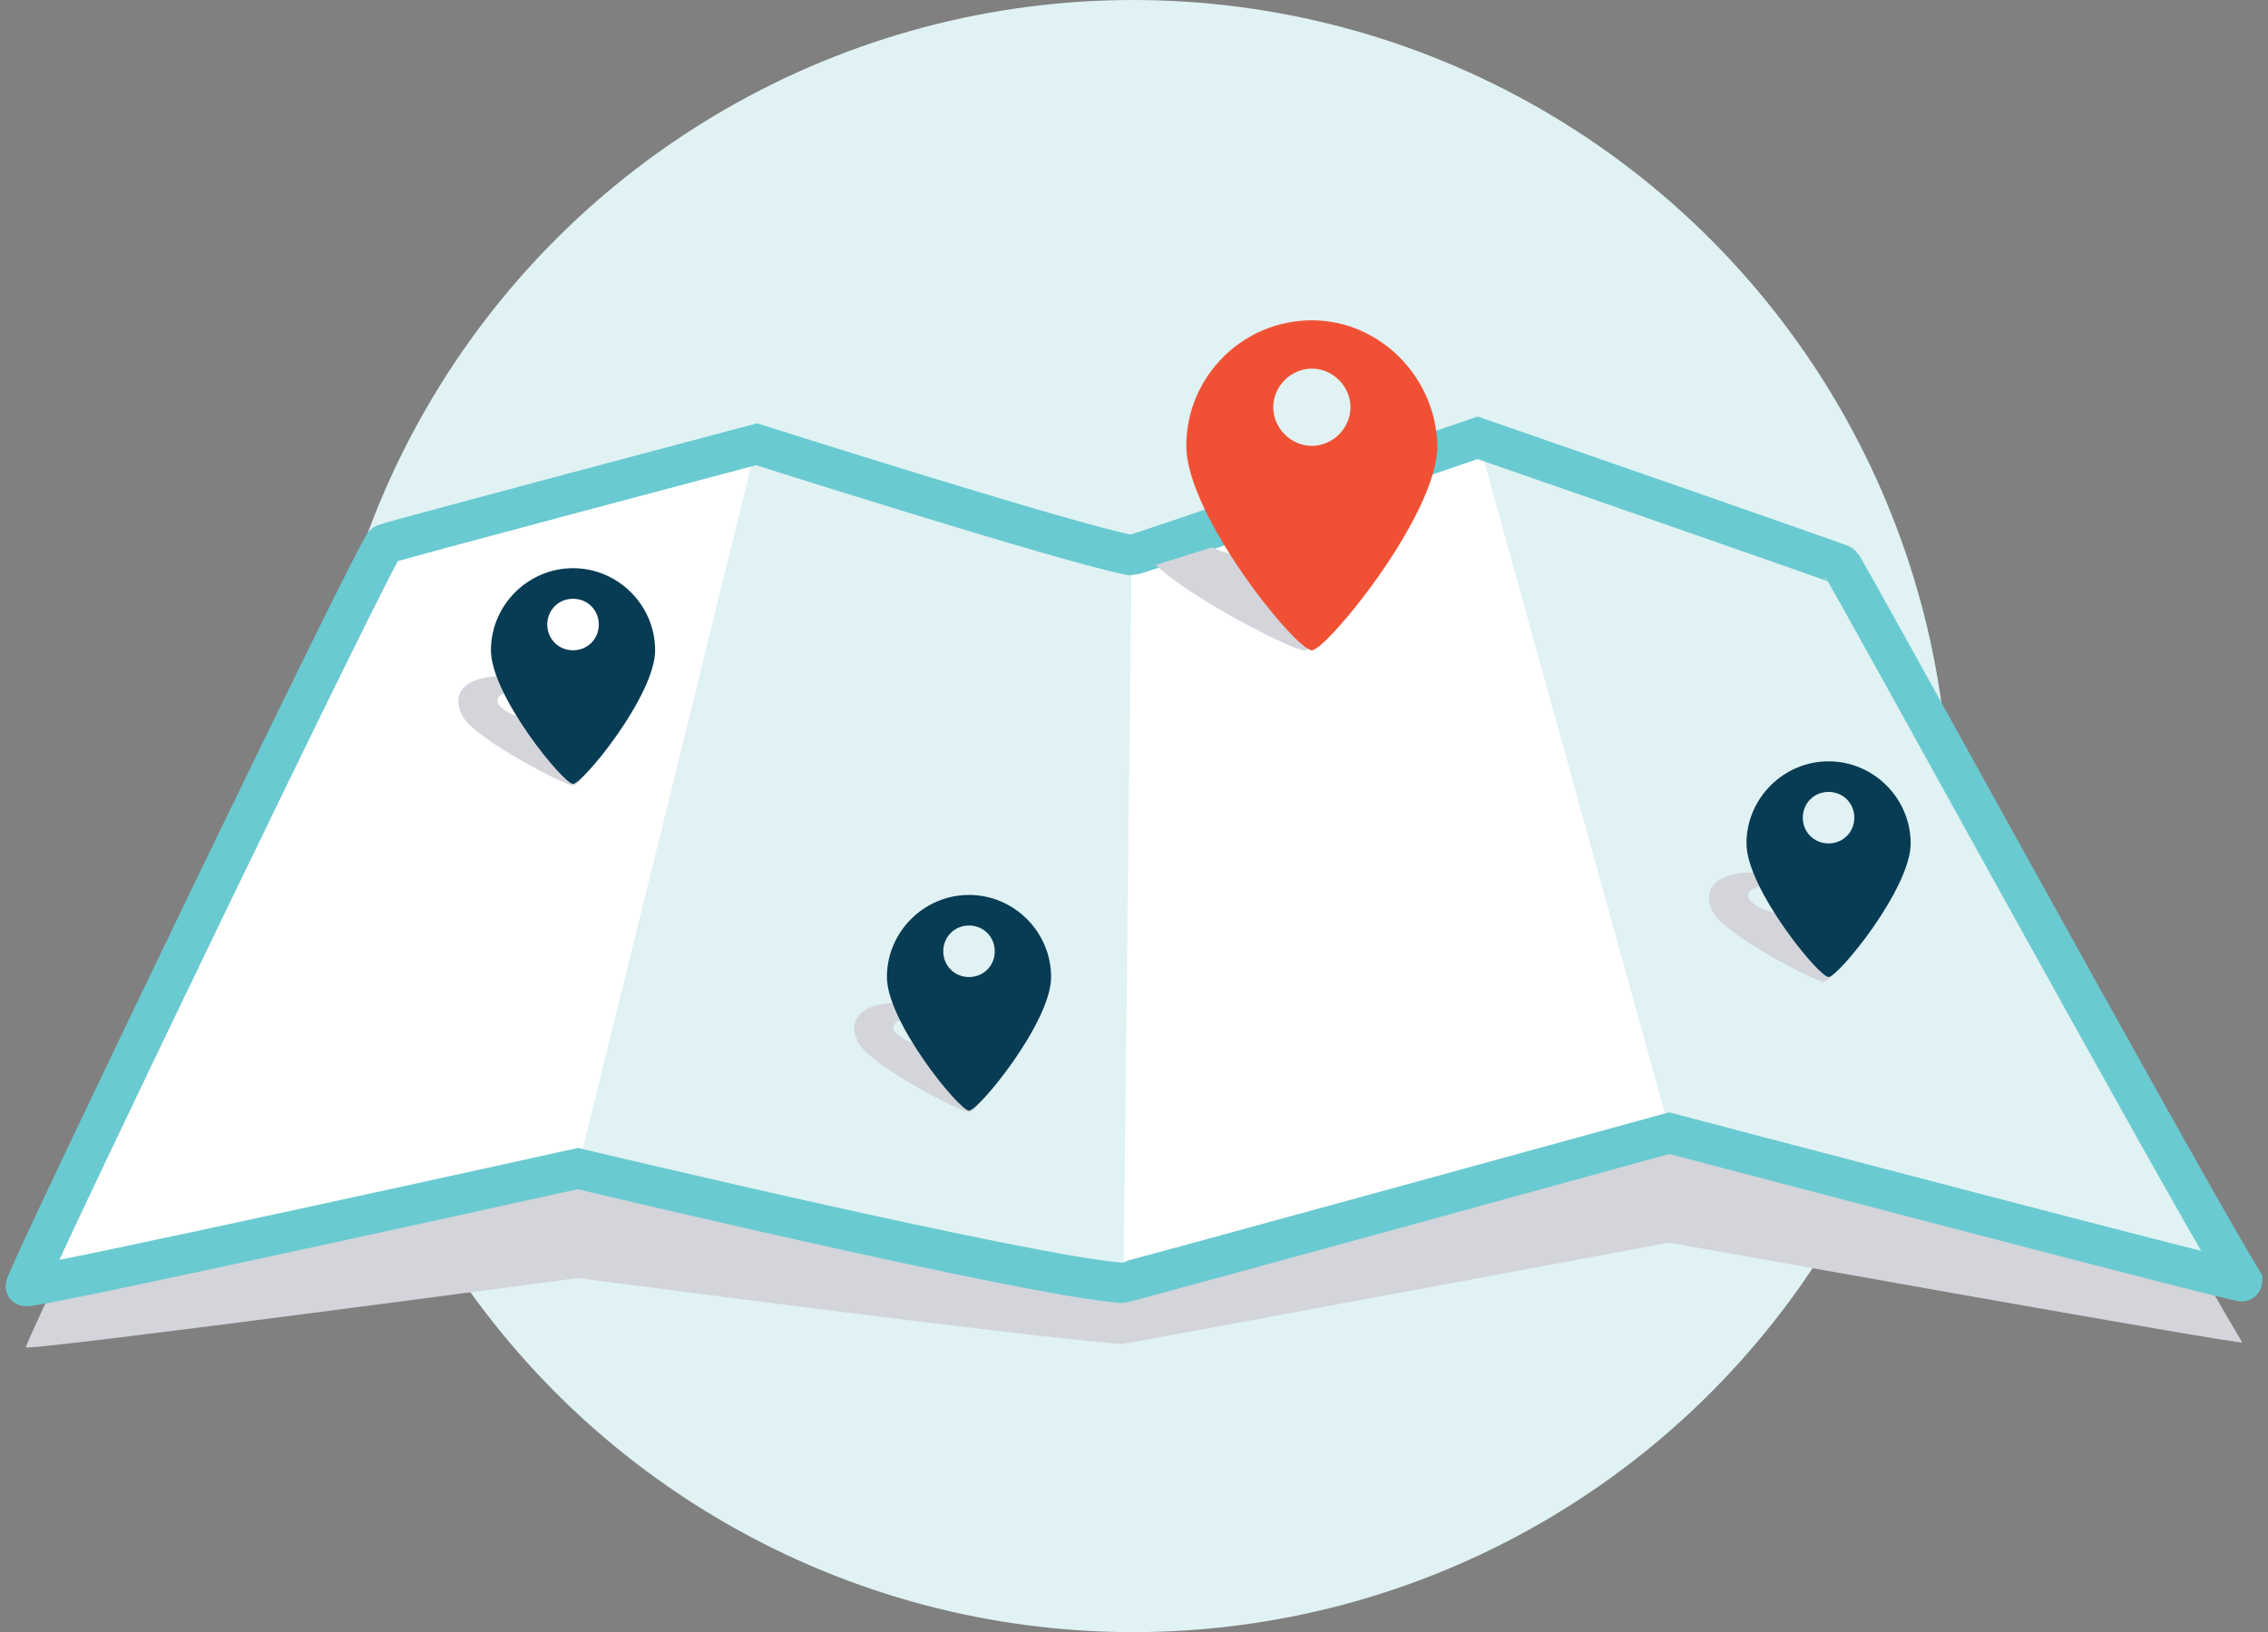<svg xmlns="http://www.w3.org/2000/svg" width="140.9" height="101.4" viewBox="0 0 140.9 101.4"><rect x="0" y="0" width="140.9" height="101.4" fill="#808080" stroke="none"/><style>.st0{fill:#f05135}.st1{fill:#083b54}.st2{fill:#6acad1}.st3{fill:#f59223}.st4{stroke:#f05135;stroke-width:2.5;stroke-miterlimit:10}.st4,.st5,.st6,.st7{fill:none}.st5,.st6,.st7,.st8{stroke-width:2.5;stroke-miterlimit:10}.st5{stroke:#083b54}.st6{stroke:#6acad1}.st7{stroke:#f59223}.st8{fill:#fdd9c8;stroke:#f05135}.st10,.st11,.st12,.st13,.st14,.st15,.st9{stroke-width:2.5;stroke-miterlimit:10}.st9{fill:#d3d5db;stroke:#083b54}.st10{fill:#e0f2f3;stroke:#6acad1}.st11{fill:#fee5cb;stroke:#f59223}.st12{stroke:#f05135}.st12,.st13,.st14,.st15{fill:#fff}.st13{stroke:#083b54}.st14{stroke:#6acad1}.st15{stroke:#f59223}.st16{fill:#e0f2f3}.st17,.st18{stroke-linejoin:round}.st17{stroke:#d3d5db;stroke-miterlimit:10;fill:#d3d5db}.st18{fill:#fff;stroke-width:2.5}.st18,.st19,.st20{stroke:#6acad1;stroke-miterlimit:10}.st19{stroke-linejoin:round;fill:#e0f2f3;stroke-width:2.5}.st20{fill:none;stroke-width:1.5}.st21{fill:#d3d5db}.st22{fill:#fff}.st23,.st24{fill:none;stroke:#f05135;stroke-miterlimit:10}.st24{stroke:#d3d5db;stroke-width:.5}.st25,.st26{stroke:#063b54}.st25,.st26,.st27,.st28{stroke-miterlimit:10}.st25{stroke-linejoin:round;fill:#083b54;stroke-width:.5}.st26{stroke-width:.7}.st26,.st27,.st28{fill:none}.st27{stroke:#d3d5db;stroke-width:.3}.st28{stroke:#6acad1;stroke-width:2.5;stroke-linejoin:round}.st29{fill:#063b54}.st30{fill:none;stroke:#f05135;stroke-width:2.5;stroke-linecap:round}.st30,.st31,.st32{stroke-miterlimit:10}.st31{stroke-linejoin:round;fill:#083b54;stroke:#063b54}.st32,.st33{fill:none;stroke:#e0f2f3}.st33{stroke:#6acad1;stroke-linecap:round}.st33,.st34,.st35{stroke-linejoin:round;stroke-miterlimit:10}.st34{stroke-width:2.5;stroke-linecap:round;fill:none;stroke:#6acad1}.st35{fill:#f05135;stroke:#f05235}.st36{stroke:#f05135;stroke-width:2;stroke-linecap:round}.st36,.st37,.st38,.st39,.st40{fill:none;stroke-miterlimit:10}.st37{stroke-linecap:round;stroke:#e0f2f3;stroke-width:1.5}.st38{stroke:#063b54;stroke-width:2.5}.st39,.st40{stroke:#fcc941;stroke-width:2}.st40{stroke:#f05135}</style><circle class="st16" cx="70.4" cy="50.7" r="50.7" id="Layer_3"/><g id="stuffs"><path class="st21" d="M139.3 83.4c-4.4-7.3-24.6-44.2-24.9-44.5-.1-.1-22.6-7.9-22.6-7.9s-21.3 7.3-21.5 7.3c-3.8-.7-23.3-6.9-23.3-6.9s-23 6.1-23.1 6.2c-.4.1-21.8 44.5-22.3 46.1-.1.3 34.3-4.3 34.3-4.3s28.1 3.7 33.8 4.1c.2 0 34-6.3 34-6.3s35.7 6.4 35.6 6.2z"/><path class="st16" d="M139.3 79.6c-4.4-7.3-24.6-44.2-24.9-44.5-.1-.1-22.6-7.9-22.6-7.9s-21.3 7.3-21.5 7.3c-3.8-.7-23.3-6.9-23.3-6.9s-23 6.1-23.1 6.2c-.4.1-21.8 44.5-22.3 46.1-.1.3 34.3-7.3 34.3-7.3s28.1 6.7 33.8 7.1c.2 0 34-9.3 34-9.3s35.7 9.4 35.6 9.2z"/><path class="st22" d="M91.8 27.2l-21.5 7.3-.5 45.3 34-9.3-12-43.3zm-44.8.4s-23 6.1-23.1 6.2c-.4.1-21.8 44.5-22.3 46.1-.1.3 34.3-7.3 34.3-7.3l11.1-45z"/><path class="st6" d="M139.3 79.6c-4.4-7.3-24.6-44.2-24.9-44.5-.1-.1-22.6-7.9-22.6-7.9s-21.3 7.3-21.5 7.3c-3.8-.7-23.3-6.9-23.3-6.9s-23 6.1-23.1 6.2c-.4.1-21.8 44.5-22.3 46.1-.1.3 34.3-7.3 34.3-7.3s28.1 6.7 33.8 7.1c.2 0 34-9.3 34-9.3s35.7 9.4 35.6 9.2z"/><path class="st21" d="M108.9 54.2c-2.3 0-3.3 1.1-2.4 2.6.9 1.4 6.3 4.2 6.8 4.2s2.3-2.7 1.4-4.2c-1-1.5-3.6-2.6-5.8-2.6zm1.6 2.5c-.7 0-1.5-.4-1.8-.8-.3-.4.1-.8.8-.8.7 0 1.5.4 1.8.8.3.5-.1.8-.8.8zM31.2 42c-2.3 0-3.3 1.1-2.4 2.6.9 1.4 6.3 4.2 6.8 4.2s2.3-2.7 1.4-4.2c-1-1.5-3.6-2.6-5.8-2.6zm1.6 2.6c-.7 0-1.5-.4-1.8-.8-.3-.4.1-.8.8-.8.7 0 1.5.4 1.8.8.3.4-.1.8-.8.8zm23 17.7c-2.3 0-3.3 1.1-2.4 2.6.9 1.4 6.3 4.2 6.8 4.2s2.3-2.7 1.4-4.2c-1-1.4-3.6-2.6-5.8-2.6zm1.6 2.6c-.7 0-1.5-.4-1.8-.8-.3-.4.1-.8.8-.8.7 0 1.5.4 1.8.8.3.4 0 .8-.8.8z"/><path class="st1" d="M35.6 35.3c-2.8 0-5.1 2.3-5.1 5.1s4.5 8.3 5.1 8.3c.6 0 5.1-5.5 5.1-8.3 0-2.8-2.3-5.1-5.1-5.1zm0 5.1c-.9 0-1.6-.7-1.6-1.6 0-.9.7-1.6 1.6-1.6.9 0 1.6.7 1.6 1.6 0 .9-.7 1.6-1.6 1.6zm24.6 15.2c-2.8 0-5.1 2.3-5.1 5.1s4.5 8.3 5.1 8.3c.6 0 5.1-5.5 5.1-8.3 0-2.8-2.3-5.1-5.1-5.1zm0 5.1c-.9 0-1.6-.7-1.6-1.6 0-.9.7-1.6 1.6-1.6.9 0 1.6.7 1.6 1.6 0 .9-.7 1.6-1.6 1.6zm53.4-13.4c-2.8 0-5.1 2.3-5.1 5.1s4.5 8.3 5.1 8.3c.6 0 5.1-5.5 5.1-8.3 0-2.8-2.3-5.1-5.1-5.1zm0 5.1c-.9 0-1.6-.7-1.6-1.6 0-.9.7-1.6 1.6-1.6.9 0 1.6.7 1.6 1.6 0 .9-.7 1.6-1.6 1.6z"/><path class="st21" d="M83 34.6c-1.2-1.8-4.2-3.2-7.1-3.6-.1.5-.3.9-.5 1.3h.3c1 0 2.2.5 2.6 1.1.4.6-.1 1.1-1.1 1.1-.6 0-1.3-.2-1.9-.5l-3.5 1.1c2.2 2.1 8.5 5.3 9.2 5.3.7.2 3.3-3.8 2-5.8z"/><path class="st0" d="M81.5 19.9c-4.3 0-7.8 3.5-7.8 7.8s6.8 12.7 7.8 12.7c.9 0 7.8-8.4 7.8-12.7-.1-4.3-3.6-7.8-7.8-7.8zm0 7.8c-1.3 0-2.4-1.1-2.4-2.4 0-1.3 1.1-2.4 2.4-2.4 1.3 0 2.4 1.1 2.4 2.4 0 1.3-1.1 2.4-2.4 2.4z"/></g></svg>